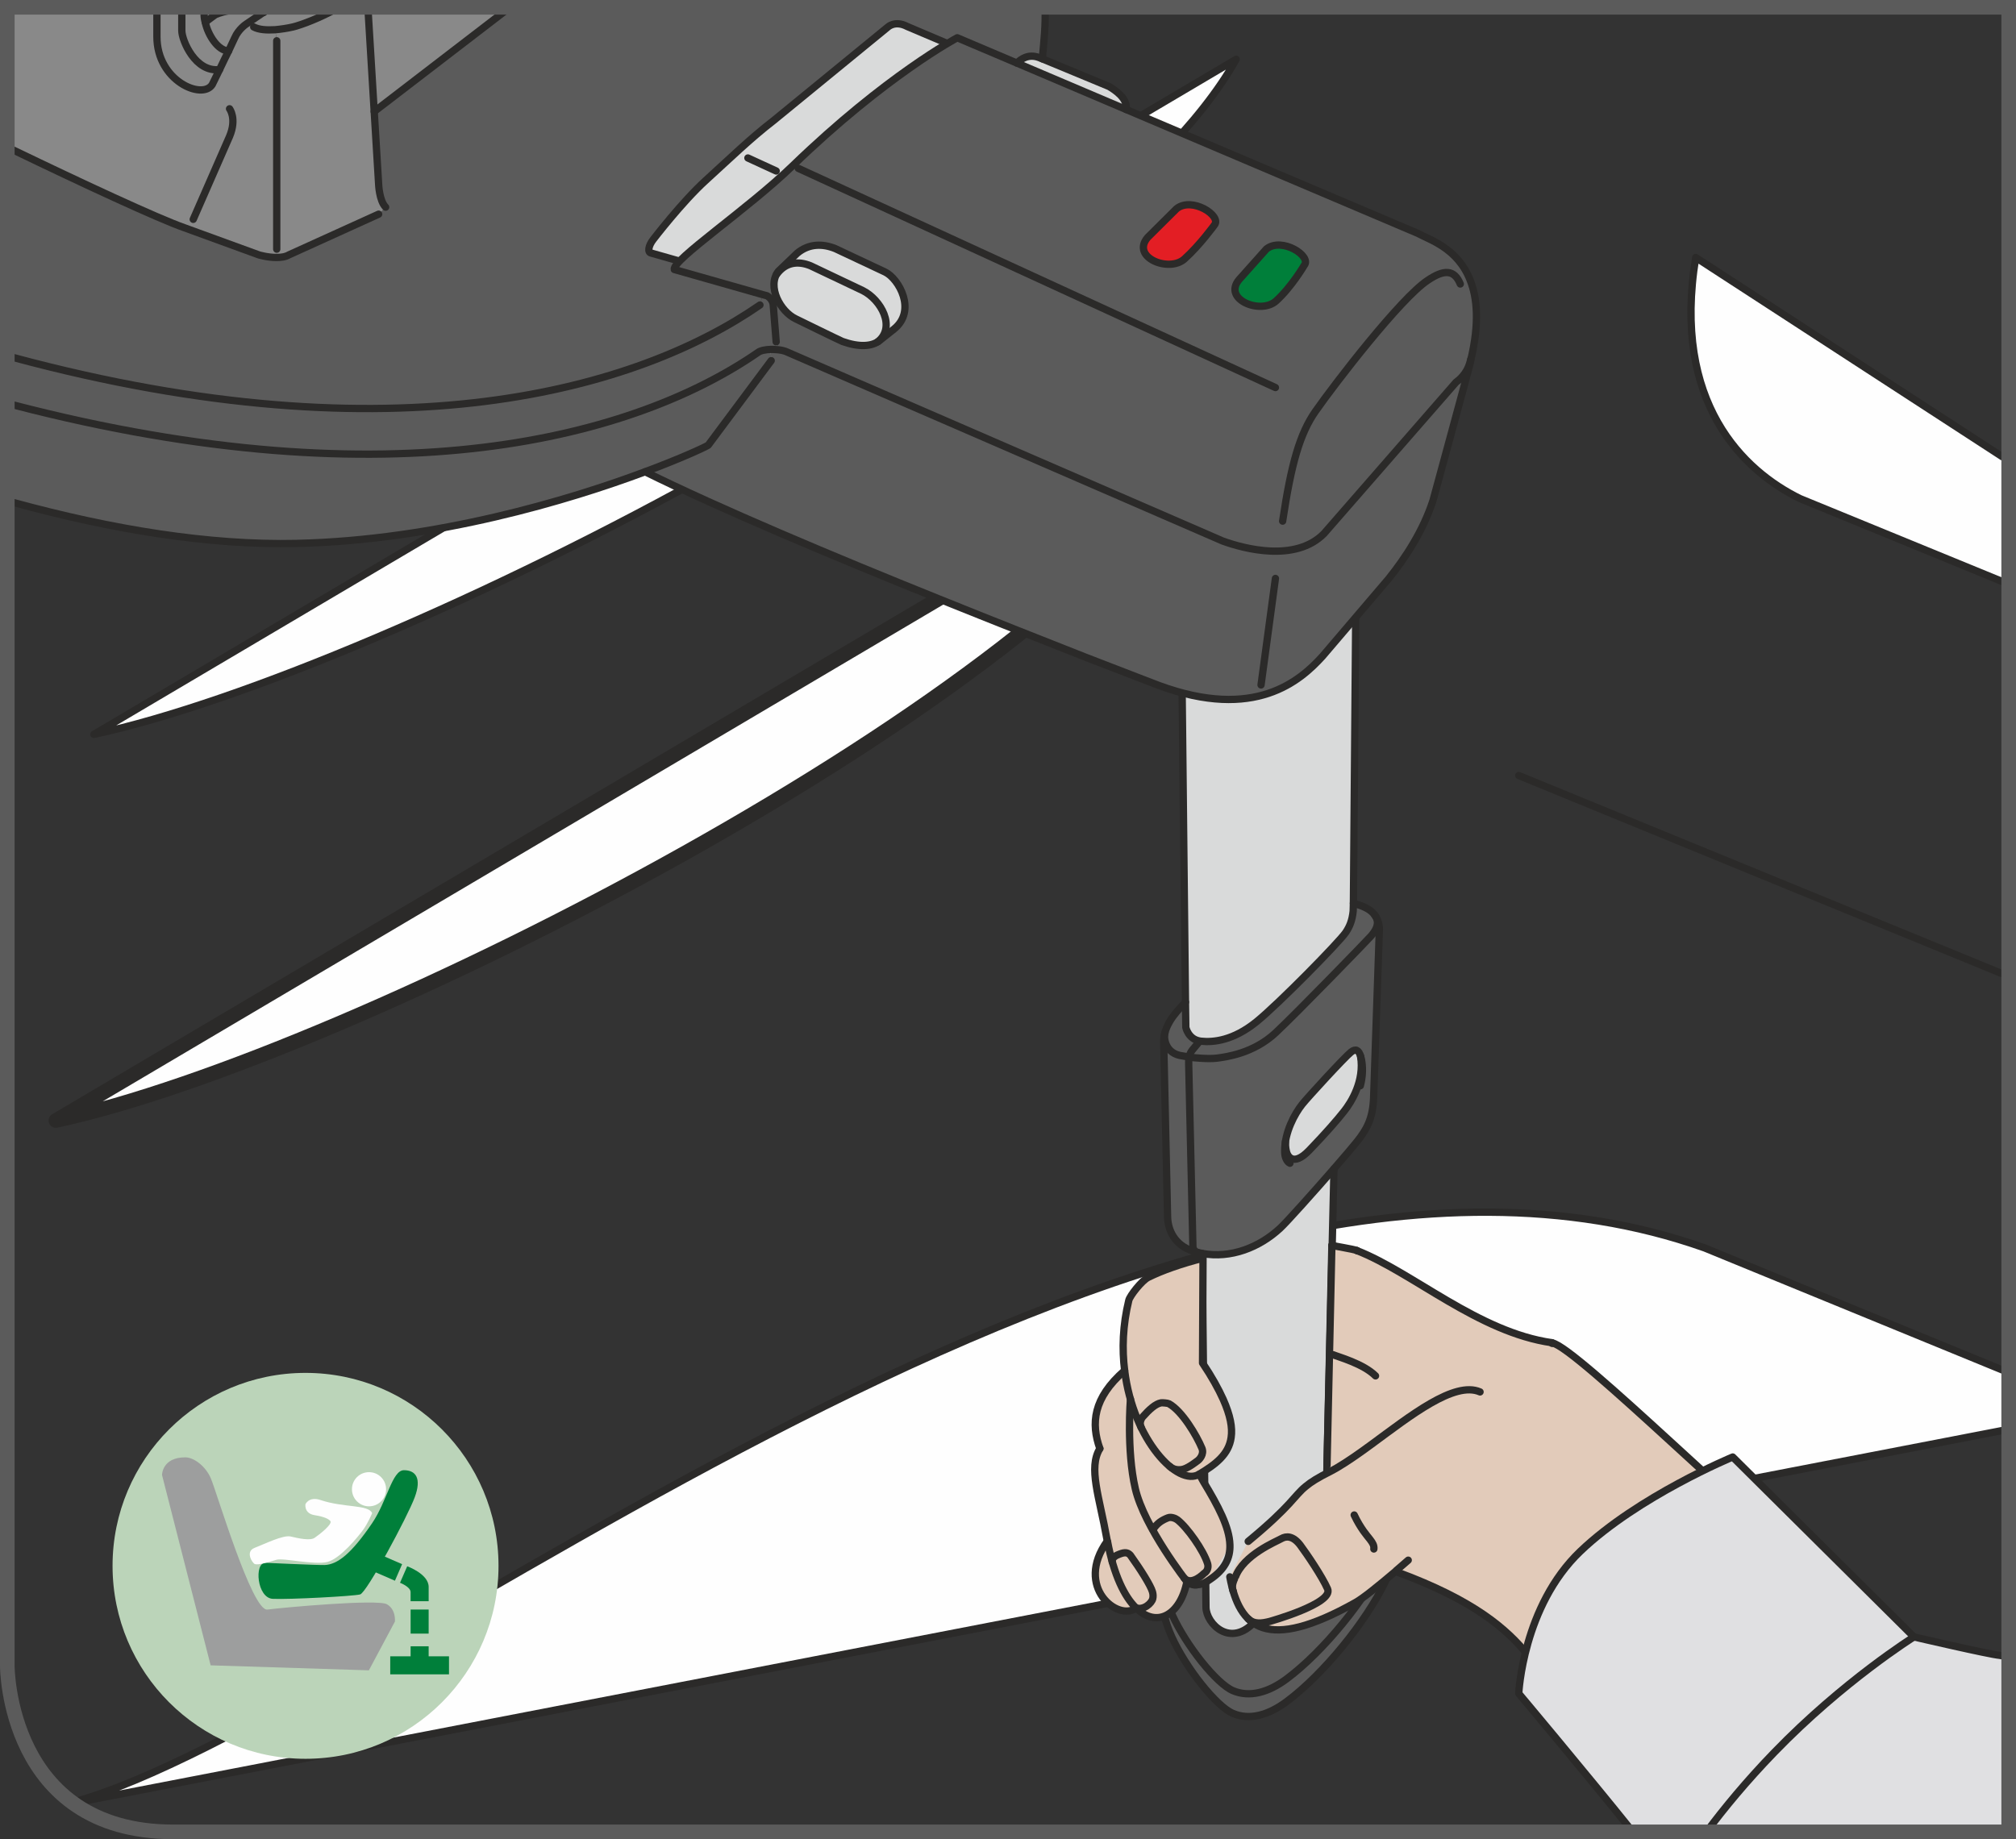 <?xml version="1.0" encoding="UTF-8"?>
<!DOCTYPE svg PUBLIC "-//W3C//DTD SVG 1.1//EN" "http://www.w3.org/Graphics/SVG/1.1/DTD/svg11.dtd">
<!-- Creator: CorelDRAW 2017 -->
<svg xmlns="http://www.w3.org/2000/svg" xml:space="preserve" width="24.328mm" height="22.199mm" version="1.1" style="shape-rendering:geometricPrecision; text-rendering:geometricPrecision; image-rendering:optimizeQuality; fill-rule:evenodd; clip-rule:evenodd"
viewBox="0 0 2464.43 2248.76"
 xmlns:xlink="http://www.w3.org/1999/xlink">
 <rect x="0" y="0" width="2464.43" height="2248.76" fill="#333333" stroke="none"/>
 <defs>
  <style type="text/css">
   <![CDATA[
    .str3 {stroke:#5B5B5B;stroke-width:17.87;stroke-miterlimit:4}
    .str0 {stroke:#2B2A29;stroke-width:8.93;stroke-linecap:round;stroke-linejoin:round;stroke-miterlimit:10}
    .str2 {stroke:#2B2A29;stroke-width:8.93;stroke-linecap:round;stroke-linejoin:round;stroke-miterlimit:4}
    .str1 {stroke:#2B2A29;stroke-width:17.87;stroke-linecap:round;stroke-linejoin:round;stroke-miterlimit:10}
    .fil1 {fill:none;fill-rule:nonzero}
    .fil0 {fill:#FEFEFE;fill-rule:nonzero}
    .fil3 {fill:#D9DADA;fill-rule:nonzero}
    .fil10 {fill:#9D9E9E;fill-rule:nonzero}
    .fil4 {fill:#898989;fill-rule:nonzero}
    .fil2 {fill:#5B5B5B;fill-rule:nonzero}
    .fil5 {fill:#E31E24;fill-rule:nonzero}
    .fil7 {fill:#E2CBBA;fill-rule:nonzero}
    .fil8 {fill:#E0E0E2;fill-rule:nonzero}
    .fil9 {fill:#BBD4B9;fill-rule:nonzero}
    .fil6 {fill:#007F3A;fill-rule:nonzero}
   ]]>
  </style>
 </defs>
 <g id="Слой_x0020_1">
  <path class="fil0" d="M114.75 897.93c358.54,-76.84 1227.03,-520.46 1396.41,-825.46l-1396.41 825.46z"/>
  <path class="fil1 str0" d="M114.75 897.93c358.54,-76.84 1227.03,-520.46 1396.41,-825.46l-1396.41 825.46"/>
  <path class="fil0" d="M68.34 1370.05c358.55,-76.82 1227.03,-520.45 1396.42,-825.46l-1396.42 825.46z"/>
  <path class="fil1 str1" d="M68.34 1370.05c358.55,-76.82 1227.03,-520.45 1396.42,-825.46l-1396.42 825.46"/>
  <path class="fil0" d="M88.28 2203.87c373.41,-102.11 1321.4,-917.21 1995.6,-678.01l363.89 149.21 0 74.01 -2358.3 455.65 -1.19 -0.86z"/>
  <path class="fil1 str0" d="M88.28 2203.87c373.41,-102.11 1321.4,-917.21 1995.6,-678.01l363.89 149.21m0 74.01l-2358.3 455.65"/>
  <line class="fil1" x1="1856.56" y1="948.21" x2="2447.77" y2= "1190.64" />
  <line class="fil1 str0" x1="1856.56" y1="948.21" x2="2447.77" y2= "1190.64" />
  <path class="fil0" d="M2447.77 711.08l-247.39 -101.45c-68.94,-33.84 -156.74,-116.83 -127.47,-294.82l374.87 243.65 0 152.62z"/>
  <path class="fil1 str0" d="M2447.77 711.08l-247.39 -101.45c-68.94,-33.84 -156.74,-116.83 -127.47,-294.82l374.87 243.65"/>
  <path class="fil2" d="M1611.2 1807.36c17.7,4 48.6,18.55 73.02,39.34 5.93,5.08 10.25,10.86 13.25,17.22l-1.97 0.68c6.43,18.8 1.68,33.81 -2.93,43.27 -23.19,47.43 -74.01,110.68 -119.53,144.77 -22.73,17.02 -45.71,22.98 -65.72,14.59 -19.91,-8.37 -57.07,-54.68 -74.36,-92.77 -4.47,-9.68 -11.62,-24.05 -6.57,-41.03 5.15,-10.01 43.77,-69.91 49.85,-76.09l134.97 -49.99z"/>
  <path class="fil2" d="M1693.01 1934.83c-23.23,47.81 -74.29,111.43 -119.97,145.59 -22.83,17.09 -45.88,23.13 -66.04,14.52 -19.94,-8.48 -57.21,-55.18 -74.65,-93.6 -17.09,-37.92 -11.12,-57.96 -5.98,-67.9 -5.03,16.98 2.12,31.34 6.58,41.03 17.29,38.1 54.46,84.41 74.36,92.77 20.01,8.41 42.99,2.43 65.71,-14.58 45.53,-34.09 96.35,-97.35 119.5,-144.77 4.61,-9.47 9.4,-24.47 2.97,-43.27l1.97 -0.65c10.65,21.87 5.87,49.68 -4.47,70.87z"/>
  <path class="fil1 str0" d="M1484.44 1847.51c-6.08,6.19 -52.93,75.9 -58.07,85.91 -5.15,9.97 -11.11,29.98 6.01,67.9 17.4,38.45 54.67,85.12 74.62,93.63 20.15,8.57 43.2,2.53 66.04,-14.55 45.68,-34.13 96.74,-97.77 119.97,-145.59 10.32,-21.16 15.11,-48.96 4.5,-70.87 -3.04,-6.36 -7.35,-12.19 -13.29,-17.26 -24.41,-20.8 -55.32,-35.34 -73.01,-39.34l-0.07 0.04"/>
  <path class="fil1 str0" d="M1426.38 1933.43c-5.03,16.98 2.11,31.34 6.57,41.03 17.3,38.1 54.47,84.41 74.37,92.77 20.01,8.41 42.98,2.43 65.71,-14.58 45.52,-34.09 96.35,-97.35 119.5,-144.77 4.65,-9.47 9.4,-24.47 2.97,-43.27"/>
  <path class="fil3" d="M1630.72 1428.96c-25.05,28.73 -58.03,65.68 -66.01,72.98 -25.19,23.23 -60.07,37.17 -95.09,30.65l3.93 365.66 0.68 67c0.32,20.3 32.8,46.78 62.57,13.76l81.59 -109.06c5.18,-6.65 3.39,-33.38 3.18,-53.47l0.78 -32.42 8.37 -355.1zm27.48 -787.8l-3.76 463.25 -0.28 9.76c-1.22,11.37 -4.18,18.72 -9.22,26.16 -8.11,11.72 -80.37,85.66 -108.86,108.89 -28.48,23.13 -52.82,25.52 -68.11,23.88 -0.71,-0.11 -1.36,-0.21 -2.04,-0.36 -13.54,-2.71 -16.33,-16.5 -16.33,-16.5l-0.43 -30.99 -5 -465.29 214.02 -118.78z"/>
  <path class="fil3" d="M1600.51 1406.45c-20.58,21.37 -27.34,5.94 -28.16,0.44 0,0 -1.68,-6.4 -1.19,-9.83 2.79,-19.27 12.94,-37.07 20.62,-46.75 6.6,-8.36 52.28,-58.1 59.75,-63.96 5.75,-4.58 9.47,-2.33 11.62,4.92 5.22,30.59 -11.83,57.04 -20.02,67.4 -8.22,10.36 -22.01,26.34 -42.63,47.77z"/>
  <path class="fil2" d="M1572.36 1406.88c0.82,5.51 7.54,20.95 28.16,-0.43 20.61,-21.44 34.41,-37.41 42.6,-47.78 8.22,-10.36 25.26,-36.8 20.05,-67.39 -2.15,-7.25 -5.86,-9.5 -11.61,-4.93 -7.51,5.87 -53.18,55.6 -59.76,63.97 -7.51,9.4 -17.29,26.52 -20.37,45.17 -0.68,3.97 0.93,11.4 0.93,11.4zm-115.39 -113.89c0,0 19.91,2.26 30.59,0.83 10.79,-1.51 44.66,-5.51 72.04,-31.27 27.37,-25.7 111.6,-112.6 116.28,-118 4.89,-5.57 11.44,-14.83 5.71,-24.09 4.55,7.01 4.79,14.52 4.51,17.7l-6.93 203.76c-0.97,26.2 -8.65,39.16 -20.2,53.82 -4.03,5.08 -15.04,18.01 -28.26,33.24 -25.05,28.73 -58.03,65.64 -66.01,72.94 -25.19,23.26 -60.07,37.2 -95.09,30.69 -2.04,-0.4 -4,-0.86 -6.04,-1.36l-0.08 -0.03c-4.61,-1.36 -5.25,-6.54 -5.25,-6.54l-5.15 -222.82c-0.11,-2.89 -0.04,-5.46 0.25,-7.75l3.61 -1.11z"/>
  <path class="fil2" d="M1467.97 1273.06c15.3,1.68 39.63,-0.75 68.14,-23.87 28.49,-23.2 100.74,-97.14 108.82,-108.89 5.04,-7.4 8.04,-14.8 9.22,-26.12l0.29 -9.76c2.67,0.92 12.61,3.25 19.72,8.29 2.53,1.75 4.61,3.76 6.15,5.87 0.47,0.64 0.93,1.22 1.29,1.85 5.75,9.26 -0.82,18.52 -5.72,24.12 -4.68,5.37 -88.87,92.27 -116.28,118 -27.37,25.73 -61.21,29.77 -72.01,31.23 -10.72,1.47 -30.62,-0.78 -30.62,-0.78l-3.61 1.07c0.54,-3.9 1.68,-7.08 3.89,-9.87l8.11 -9.83 0.61 -1.68c0.65,0.18 1.29,0.28 2.01,0.35z"/>
  <path class="fil2" d="M1457.26 1284.21c-2.22,2.79 -3.36,5.97 -3.9,9.87 -0.28,2.32 -0.35,4.89 -0.24,7.79l5.15 222.78c0,0 0.64,5.18 5.25,6.57 -1.57,-0.43 -3.04,-0.86 -4.61,-1.33 -22.8,-7.07 -31.41,-25.76 -31.63,-42.56l-4.75 -213.98c0.17,-23.92 21.76,-42 26.66,-48.11l0.43 30.99c0,0 2.79,13.79 16.33,16.47l-0.57 1.68 -8.11 9.83z"/>
  <path class="fil1 str0" d="M1444.17 759.94l5 465.29 0.43 30.99c0,0 2.79,13.79 16.33,16.5 0.68,0.15 1.33,0.25 2.04,0.36 15.3,1.64 39.64,-0.75 68.15,-23.88 28.44,-23.23 100.74,-97.17 108.82,-108.89 5.03,-7.44 8,-14.79 9.22,-26.16l0.28 -9.76 3.76 -463.25"/>
  <path class="fil1 str0" d="M1680.29 1118.58c-1.54,-2.11 -3.58,-4.1 -6.15,-5.9 -7.11,-5 -17.01,-7.35 -19.69,-8.29"/>
  <path class="fil1 str0" d="M1463.56 1531.24c2.04,0.5 4.04,0.96 6.04,1.36 35.06,6.5 69.94,-7.44 95.1,-30.69 7.96,-7.29 40.99,-44.21 66.01,-72.94 13.25,-15.23 24.22,-28.16 28.26,-33.24 11.54,-14.66 19.26,-27.62 20.19,-53.82l6.97 -203.76c0.28,-3.18 0,-10.69 -4.54,-17.7"/>
  <path class="fil1 str0" d="M1449.19 1225.23c-4.89,6.15 -26.48,24.23 -26.65,48.11l4.75 214.02c0.21,16.75 8.82,35.48 31.63,42.53 1.53,0.5 3.04,0.92 4.57,1.32"/>
  <path class="fil1 str0" d="M1465.37 1274.4l-8.11 9.83c-2.21,2.79 -3.35,5.97 -3.89,9.87 -0.28,2.32 -0.35,4.89 -0.25,7.79l5.15 222.78c0,0 0.65,5.18 5.26,6.54l0.07 0.03"/>
  <path class="fil1 str0" d="M1680.29 1118.58c0.47,0.65 0.96,1.22 1.33,1.86 5.71,9.26 -0.83,18.51 -5.72,24.12 -4.72,5.36 -88.91,92.27 -116.28,117.96 -27.38,25.77 -61.26,29.81 -72.04,31.27 -10.69,1.43 -30.59,-0.78 -30.59,-0.78l-11.44 -1.97c-20.61,-2.36 -23.58,-21.3 -21.4,-28.63"/>
  <path class="fil1 str0" d="M1576.88 1422.28c-3.58,-1.51 -6.22,-7.01 -6.39,-13.02 -0.04,-0.61 -0.08,-1.21 -0.04,-1.78 -0.18,-23.09 12.3,-45.78 21.33,-57.17 6.61,-8.37 52.28,-58.12 59.79,-63.97 5.75,-4.58 9.43,-2.32 11.62,4.93 0.71,2.04 1.22,4.61 1.64,7.47 1.14,8.11 0.93,18.19 -1.93,28.8"/>
  <path class="fil1 str0" d="M1663.17 1291.27c5.22,30.59 -11.83,57.07 -20.05,67.39 -8.18,10.4 -21.98,26.34 -42.6,47.78 -20.62,21.37 -27.34,5.94 -28.16,0.43 0,0 -1.07,-3.57 -1,-10.93"/>
  <path class="fil1 str0" d="M1469.62 1532.6l3.93 365.65 0.68 67.01c0.32,20.29 30.16,50.2 59.93,17.18l81.62 -109.03c5.19,-6.68 6.01,-36.84 5.79,-56.93l0.78 -32.41 8.37 -355.11"/>
  <path class="fil2" d="M16.61 183.62c80.96,39.07 176.54,83.6 209.01,94.92l90.8 33.08c0,0 10.58,3.18 21.4,3.18 5.65,0 11.04,-0.68 15.34,-3.18l109.71 -49.78 8.54 -8.54c-7.86,-7.9 -8.54,-28.16 -8.54,-28.16l-5.4 -88.77 164.38 -126.29 655.68 0c0.78,19.99 -1.23,39.92 -3.38,61.86l-4.07 -1.58c-13.29,-4.96 -22.51,2.26 -27.02,6.76l-310.47 283.17 -3.61 12.61c-148.45,102.75 -443.9,190.28 -912.37,64.3l0 -253.59z"/>
  <path class="fil3" d="M1169.92 58.23l-61.07 -25.91c-14.79,-7.79 -23.65,0.86 -23.65,0.86 0,0 -138.19,113.1 -139.69,114.35 -13.94,10.76 -27.41,22.38 -40.92,34.63 -13.5,12.22 -27.44,25.3 -41.81,38.38 -29.09,26.41 -64.15,72.19 -64.15,72.19 -6.11,7.79 -7.18,15.83 -2.75,16.65l48.38 13.76 325.67 -264.91z"/>
  <path class="fil1 str0" d="M1169.92 58.23l-61.07 -25.91c-14.79,-7.79 -23.65,0.86 -23.65,0.86 0,0 -138.19,113.1 -139.69,114.35 -13.94,10.76 -27.41,22.38 -40.92,34.63 -13.5,12.22 -27.44,25.3 -41.81,38.38 -29.09,26.41 -64.15,72.19 -64.15,72.19 -6.11,7.79 -7.18,15.83 -2.75,16.65l48.38 13.76 325.67 -264.91"/>
  <path class="fil2" d="M1796.81 445.69c-1.78,7.65 -45.07,166.28 -45.07,166.28 -12.15,37.38 -33.76,70.29 -54.28,95.73l-80.88 94.85c-27.26,29.94 -82.48,78.87 -199.83,35.6 0,0 -35.37,-13.51 -90.59,-34.92 -47.95,-18.94 -110.81,-43.7 -178.43,-70.97 -127.04,-51.14 -270.13,-111.28 -359.11,-155.45 44.18,-16.44 72.11,-29.52 77.05,-32.45l77.05 -103.39 -0.68 -13.76c2.29,0 4.28,0 6.32,0.21 4.72,0.25 9.23,1.14 12.16,2.25l534.18 231.86c26.12,9.43 88.98,26.34 123.9,-9.26l161.31 -184.97c7.69,-5.61 15.12,-13.97 18.05,-28.16l0.21 0c-0.21,2.25 -0.89,4.3 -1.36,6.54z"/>
  <path class="fil3" d="M1274.13 71.93l81.55 33.81c6.76,4.03 23.24,14.39 20.95,28.16l-133.58 -56.79c4.5,-4.5 13.76,-11.72 27.05,-6.76l4.04 1.57z"/>
  <path class="fil0" d="M1081.96 332.59c16.91,8.11 38.99,47.32 10.83,69.84l-17.36 13.76c-9.68,7.9 -25.7,8.33 -45.49,1.36 -2.5,-0.89 -57.25,-27.74 -57.25,-27.74 -10.36,-5.18 -35.59,-39.42 -21.15,-58.1l22.97 -22.08c14.66,-12.15 31.52,-11.72 46.64,-5.64l60.82 28.62z"/>
  <path class="fil2" d="M824.26 329.52l108.35 30.76 4.96 1.37c0,0 6.97,3.61 7.65,11.25l3.61 45.06 -0.47 9.47c4.76,0.21 9.26,1.14 12.19,2.25l534.15 231.82c26.12,9.47 88.98,26.38 123.9,-9.22l161.31 -184.97c7.69,-5.64 15.12,-13.97 18.05,-28.16l0.21 0c10.36,-44.17 7.65,-74.79 -0.89,-96.42 -15.34,-39.67 -50.46,-49.81 -64.22,-57.46l-356.39 -151.38 -133.61 -56.79 -72.9 -30.91c0,0 -37.56,21.97 -77.01,50.71 -49.35,35.91 -104.43,82.08 -124.11,105.74 -24.95,29.98 -90.49,78.63 -124.76,105.96 -14.44,11.55 -20.01,20.91 -20.01,20.91z"/>
  <path class="fil4" d="M462.87 261.86l-109.72 49.78c-4.28,2.5 -9.68,3.18 -15.33,3.18l0.47 -10.15 0 -254.8 -1.82 -13.54c7.21,-0.68 14.86,-1.78 21.66,-3.36 9.7,-2.31 33.67,-11.21 54,-22.87l37.65 0 7.69 126.3 5.4 88.73c0,0 0.68,20.3 8.57,28.16l-8.57 8.58z"/>
  <polygon class="fil4" points="449.8,10.09 457.49,136.38 621.85,10.09 "/>
  <path class="fil4" d="M322.06 15.16l-20.94 14.18c0,0 -9.47,6.08 -14.18,16.91 -0.47,1.14 -3.62,7.65 -7.48,16.02 -12.82,0 -25.22,-19.16 -28.59,-35.17l12.15 -9.01c0,0 25.23,-12.4 59.04,-2.93z"/>
  <path class="fil4" d="M249.53 10.09l0 8c0,2.71 0.44,5.87 1.33,9.01 3.39,16.02 15.79,35.17 28.63,35.17 -3.62,6.96 -7.44,15.29 -11.04,22.72 -29.74,4.07 -46.17,-35.81 -46.17,-47.53l0 -27.37 27.26 0z"/>
  <path class="fil4" d="M329.78 10.09l-7.5 5.09 -0.22 0c-33.8,-9.47 -59.04,2.94 -59.04,2.94l-12.15 9.01c-0.89,-3.18 -1.36,-6.33 -1.36,-9.01l0 -8.02 80.26 0zm-107.53 0l0 27.39c0,11.72 16.44,51.56 46.21,47.53 -4.97,10.14 -9.05,18.47 -9.05,18.47 -11.93,18.91 -67.58,-4.28 -67.58,-58.57l0 -34.82 30.41 0z"/>
  <path class="fil4" d="M412.1 10.09c-20.32,11.65 -44.29,20.55 -53.99,22.86 -6.76,1.57 -14.44,2.71 -21.62,3.39l1.78 13.51 0 254.8 -0.47 10.15c-10.79,0 -21.36,-3.15 -21.36,-3.15l-90.8 -33.12c-32.47,-11.32 -128.06,-55.86 -209.03,-94.92l0 -173.52 175.22 0 0 34.8c0,54.33 55.64,77.51 67.62,58.57 0,0 4.04,-8.33 9.01,-18.44 3.61,-7.44 7.44,-15.79 11.04,-22.76 3.83,-8.33 6.97,-14.87 7.44,-16.02 4.72,-10.79 14.18,-16.9 14.18,-16.9l20.95 -14.19 0.21 0 7.47 -5.06 82.37 0z"/>
  <path class="fil2" d="M16.61 437.23c468.48,125.96 763.91,38.39 912.37,-64.3l3.61 -12.61 4.97 1.36c0,0 6.97,3.61 7.65,11.25l3.61 45.06 -0.47 9.47c-2,-0.24 -4.04,-0.24 -6.29,-0.24 -6.32,0.24 -12.4,1.36 -15.33,3.61 -149.19,103.16 -444.84,185.28 -910.12,64.37l0 -57.95z"/>
  <path class="fil2" d="M942.74 440.96l-77.05 103.42c-4.96,2.93 -32.88,15.97 -77.05,32.42 -92.16,34.48 -255.48,83.83 -426.04,87.65 -107.17,2.43 -225.64,-17.05 -345.99,-49.99l0 -119.27c465.28,120.9 760.96,38.78 910.11,-64.38 2.94,-2.25 9.05,-3.36 15.34,-3.61l0.68 13.76z"/>
  <path class="fil1 str0" d="M788.63 576.82c88.99,44.17 232.03,104.31 359.11,155.44 67.58,27.27 130.43,52.04 178.43,70.98 55.22,21.4 90.56,34.91 90.56,34.91 117.38,43.24 172.56,-5.64 199.83,-35.59l80.91 -94.85c20.47,-25.48 42.1,-58.36 54.29,-95.78 0,0 43.23,-158.59 45.06,-166.24 0.43,-2.25 1.1,-4.28 1.36,-6.53 10.36,-44.18 7.65,-74.8 -0.93,-96.42 -15.3,-39.67 -50.46,-49.79 -64.18,-57.47l-356.43 -151.38 -133.57 -56.78 -72.9 -30.92c0,0 -86.87,45.92 -201.16,156.46 -54.78,52.99 -147.41,115.28 -144.73,126.86l108.31 30.8 4.97 1.33c0,0 7,3.61 7.65,11.29l3.61 45.03"/>
  <path class="fil3" d="M972.7 389.82c-18.51,-8.75 -35.6,-39.42 -21.19,-58.15l22.97 -22.04c14.66,-12.19 31.55,-11.72 46.64,-5.65l60.86 28.63c16.87,8.11 38.95,47.32 10.79,69.83l-17.33 13.77c-9.68,7.86 -25.69,8.33 -45.52,1.32 -2.47,-0.89 -57.21,-27.7 -57.21,-27.7z"/>
  <path class="fil1 str0" d="M972.7 389.82c-18.51,-8.75 -35.6,-39.42 -21.19,-58.15l22.97 -22.04c14.66,-12.19 31.55,-11.72 46.64,-5.65l60.86 28.63c16.87,8.11 38.95,47.32 10.79,69.83l-17.33 13.77c-9.68,7.86 -25.69,8.33 -45.52,1.32 -2.47,-0.89 -57.21,-27.7 -57.21,-27.7"/>
  <path class="fil1 str0" d="M949.13 335.7c11.34,-15.51 26.59,-16.84 41.67,-10.76l64 30.41c22.12,11.11 40.81,44.6 18.29,62.5"/>
  <path class="fil1 str0" d="M1797.94 439.16c-2.93,14.18 -10.36,22.51 -18.01,28.16l-161.32 184.97c-34.91,35.59 -97.77,18.69 -123.93,9.22l-534.15 -231.82c-2.93,-1.1 -7.43,-2.04 -12.19,-2.25 -2,-0.21 -4.03,-0.21 -6.28,-0.21 -6.33,0.21 -12.41,1.36 -15.34,3.61 -149.19,103.13 -444.84,185.23 -910.12,64.36m1260.92 -485.1c0.77,19.99 -1.24,39.91 -3.4,61.84"/>
  <path class="fil1 str0" d="M928.99 372.92c-148.44,102.71 -443.91,190.27 -912.38,64.3"/>
  <path class="fil1 str0" d="M942.74 440.96l-77.05 103.42c-4.96,2.93 -32.88,15.97 -77.05,32.42 -92.16,34.48 -255.48,83.83 -426.04,87.65 -107.17,2.43 -225.64,-17.05 -345.99,-49.99"/>
  <path class="fil1 str0" d="M1785.1 347.24c-7.22,-17.59 -19.58,-18.26 -40.09,-4.3 -32.91,21.87 -112.64,125.26 -136.76,159.75 -19.16,27.26 -29.73,63.96 -40.31,134.5"/>
  <line class="fil1 str0" x1="1559.13" y1="707.26" x2="1541.54" y2= "837.48" />
  <line class="fil1 str0" x1="975.84" y1="205.81" x2="1559.13" y2= "473.86" />
  <line class="fil1 str0" x1="914.25" y1="193.15" x2="948.88" y2= "209.08" />
  <path class="fil5" d="M1484.53 275.12c9.4,-11.25 -27.44,-34.95 -46.24,-19.94l-35.41 35.2c-20.65,24.4 26.27,43.16 45.06,26.27 18.76,-16.87 36.6,-41.53 36.6,-41.53z"/>
  <path class="fil1 str0" d="M1484.53 275.12c9.4,-11.25 -27.44,-34.95 -46.24,-19.94l-35.41 35.2c-20.65,24.4 26.27,43.16 45.06,26.27 18.76,-16.87 36.6,-41.53 36.6,-41.53"/>
  <path class="fil6" d="M1594.36 324.4c9.4,-11.25 -27.45,-34.95 -46.24,-19.94l-33.31 37.31c-20.65,24.4 26.27,43.16 45.06,26.27 18.77,-16.88 34.49,-43.64 34.49,-43.64z"/>
  <path class="fil1 str0" d="M1594.36 324.4c9.4,-11.25 -27.45,-34.95 -46.24,-19.94l-33.31 37.31c-20.65,24.4 26.27,43.16 45.06,26.27 18.77,-16.88 34.49,-43.64 34.49,-43.64"/>
  <path class="fil1 str0" d="M322.06 15.16l-20.94 14.18c0,0 -9.47,6.08 -14.18,16.91 -0.47,1.14 -3.62,7.65 -7.48,16.02 -3.58,6.96 -7.44,15.29 -11,22.72 -4.97,10.15 -9.05,18.48 -9.05,18.48 -11.93,18.94 -67.58,-4.25 -67.58,-58.57l0 -34.81"/>
  <line class="fil1 str0" x1="329.78" y1="10.09" x2="322.27" y2= "15.18" />
  <path class="fil1 str0" d="M471.42 253.3c-7.89,-7.9 -8.57,-28.16 -8.57,-28.16l-5.4 -88.77 -7.66 -126.28"/>
  <path class="fil1 str0" d="M462.87 261.86l-109.72 49.78c-4.28,2.5 -9.68,3.18 -15.33,3.18 -10.8,0 -21.4,-3.18 -21.4,-3.18l-90.77 -33.09c-32.47,-11.3 -128.07,-55.86 -209.04,-94.94"/>
  <path class="fil1 str0" d="M310.13 32.96c6.07,3.39 15.75,4.03 26.37,3.39 7.18,-0.68 14.87,-1.82 21.63,-3.39 9.7,-2.31 33.66,-11.22 53.98,-22.87"/>
  <line class="fil1 str0" x1="338.29" y1="49.86" x2="338.29" y2= "304.66" />
  <path class="fil1 str0" d="M280.61 133c0,0 9.22,11.93 0,33.8l-44.39 101.38"/>
  <path class="fil1 str0" d="M222.25 10.09l0 27.39c0,11.69 16.47,51.57 46.2,47.53"/>
  <path class="fil1 str0" d="M249.53 10.09l0 7.99c0,2.71 0.43,5.87 1.36,9.01 3.35,16.02 15.75,35.16 28.59,35.16"/>
  <path class="fil1 str0" d="M250.87 27.11l12.15 -9.01c0,0 25.27,-12.41 59.04,-2.94l0.21 0"/>
  <line class="fil1 str0" x1="457.46" y1="136.37" x2="621.83" y2= "10.09" />
  <path class="fil1 str0" d="M1243.05 77.12c4.51,-4.5 13.76,-11.72 27.06,-6.76l4.03 1.57 81.56 33.81c6.76,4.03 23.19,14.39 20.94,28.16"/>
  <path class="fil7" d="M1503.38 1928.02c11.62,62.97 44.93,92.41 153.84,31.23 9.54,-5.43 27.37,-19.86 49.32,-38.45l1.29 1.29c190.47,70.22 156.42,140.3 238.24,179.54 79.2,37.88 28.2,-13.97 38.1,-17.22 84.55,-30.35 265.41,-2.54 203.52,-195.37 -29.63,-11.86 -262.02,-243.15 -290.14,-247.01 0,0 -0.29,0 -0.29,-0.24 -89.8,-12.65 -170.35,-85.98 -238.24,-112.57l-0.51 -0.25c-4.89,-1.78 -25.73,-5 -30.37,-6.29l-5.98 269.31c-2.57,1.57 7.19,5.43 4.86,6.72 -16.01,8 -24.51,13.43 -30.73,18.58 -14.44,11.62 -16.75,22.98 -70.46,67.4l-22.45 43.35z"/>
  <path class="fil7" d="M1503.71 1888.81l-0.24 0c-0.69,-21.73 -14.33,-47.36 -32.24,-77.05 -1.67,-3.15 -3.35,-6.08 -5.29,-9.26 20.12,-12.07 36.13,-24.09 39.06,-44.89 1.79,-12.07 -0.96,-26.9 -9.71,-46.64 -5.68,-12.64 -13.84,-27.44 -25.26,-44.45l0.6 -128.11c-26.33,6.68 -49.95,15 -66.82,23.33 -7.9,3.83 -22.63,22.59 -23.92,28.2 -7.43,30.45 -8.4,59.6 -5.06,85.84 -38.85,33.76 -41.17,64.93 -30.31,95.37 -14.4,23.69 -0.61,58.85 8.61,110.64 0.25,0.79 0.47,1.57 0.43,2.61 -40.31,55.96 13.23,98.45 35.1,81.8l0.03 -0.25c25.3,25.05 54.14,8.93 62.29,-32.05 6.01,4.89 10.29,7.14 12.94,5.97 6.04,-2.86 11.08,-5.75 15.58,-8.93l0 0.28 24.23 -42.41z"/>
  <path class="fil1 str2" d="M1388.65 1966.21c-21.87,16.65 -75.4,-25.84 -35.13,-81.8"/>
  <path class="fil1 str2" d="M1809.27 1701.9c-31.48,-13.69 -85.45,29.42 -132.94,64.29 -14.72,10.83 -29.15,20.91 -41.81,28.37 -2.57,1.54 -5.15,2.86 -7.47,4.14 -16.02,8 -24.55,13.4 -30.73,18.59 -14.48,11.61 -16.8,22.97 -70.47,67.35"/>
  <path class="fil1 str2" d="M1503.38 1928.02c11.62,62.97 44.93,92.41 153.84,31.23 9.54,-5.43 27.37,-19.86 49.32,-38.45l0 -0.24c4.64,-4.15 9.79,-8.3 14.93,-12.94"/>
  <path class="fil1 str2" d="M2187.71 1889.04c61.89,192.83 -118.97,165.03 -203.52,195.36 -9.9,3.22 41.07,55.11 -38.13,17.19 -81.8,-39.2 -47.74,-109.31 -238.25,-179.5"/>
  <path class="fil1 str2" d="M1450.21 1933.09c0.25,0.29 0.51,0.54 0.75,0.82 3.25,3.5 10.4,4.86 13.01,3.69 5.97,-0.18 11.01,-3.46 15.51,-6.65 17.84,-11.94 24.59,-26.12 23.99,-42.17 -0.69,-21.73 -14.33,-47.35 -32.24,-77.01 -1.67,-3.18 -3.35,-6.08 -5.29,-9.26"/>
  <path class="fil1 str2" d="M1374.81 1675.77c-38.85,33.8 -41.17,64.96 -30.31,95.37"/>
  <path class="fil1 str2" d="M1681.5 1682.29c-14.98,-14.97 -45.68,-23.23 -51.64,-25.8"/>
  <path class="fil1 str2" d="M1655.42 1852.39c3.86,8.26 7.76,14.44 11.37,19.62 3.07,4.14 5.68,7.47 8,10.32 3.36,4.4 5.15,7.48 4.65,11.62"/>
  <path class="fil1 str2" d="M1507.47 1945.43c-3.18,-7.29 2.54,-16.51 2.54,-16.76 9.79,-27.62 50.43,-43.91 56.39,-47.39 5.97,-3.42 14.15,-3.61 22.93,7.76 8.26,11.11 26.84,38.45 33.56,53.71 7.86,17.8 -70.72,39.74 -70.72,39.74 -9.44,2.43 -19.34,3.79 -26.34,-3.21"/>
  <path class="fil1 str2" d="M1409.4 1870.44c4.96,-8.18 11.44,-11.93 18.37,-14.62 3.86,-1.5 9.26,0.72 11.41,2.36 12,9.15 32.09,37.49 37.01,53.61 1.22,3.96 0.32,9.08 -4.32,12 0,0 -15.12,15.65 -24.23,5.75"/>
  <path class="fil1 str2" d="M1395.09 1745.57c-3.54,-6.9 1.64,-12.98 1.64,-12.98 8.18,-9.22 15.73,-16.08 22.55,-17.33 1.65,-0.28 8.3,0.32 9.65,1.07 16.16,8.9 33.95,38.99 40.35,54.47 2.97,7.25 -2.93,14.04 -6.36,16.05 0,0 -9.43,7.43 -15.97,9.43 -4.36,1.36 -11.72,1.5 -17.01,-3.29"/>
  <path class="fil1 str2" d="M1344.52 1771.15c-14.4,23.69 -0.61,58.9 8.61,110.67 0.21,0.79 0.47,1.58 0.4,2.61l0.28 0c7.83,41.66 20.95,68.04 34.85,81.52 25.33,25.08 54.13,8.96 62.29,-32.06 0,0 -52.14,-66.39 -63.11,-113.68 -10.97,-47.28 -5.94,-109.42 -5.94,-109.42"/>
  <path class="fil1 str2" d="M1388.66 1965.94c9.58,3.25 19.3,-5.86 20.51,-11.28 0.58,-2.57 0.51,-5.22 -0.32,-8.23 -2.11,-7.68 -14.58,-27.44 -27.12,-44.96 -3.93,-4.28 -8.37,-3.49 -16.26,0.04 0,0 -7.29,3.21 -5.72,8.5"/>
  <line class="fil1 str2" x1="1897.28" y1="1642.54" x2="1897.28" y2= "1641.75" />
  <path class="fil1 str2" d="M2027.72 2165.93c-1.36,-53.1 -31.23,-51.25 -60.07,-64.79 -14.76,-6.75 -29.19,-17.76 -39.56,-42.45"/>
  <path class="fil1 str2" d="M1658.52 1528.96c-4.9,-1.82 -25.73,-5 -30.38,-6.32"/>
  <path class="fil1 str2" d="M2187.71 1889.04c-29.66,-11.86 -262.05,-243.15 -290.18,-247.01 0,0 -0.24,0 -0.24,-0.28 -89.84,-12.62 -170.35,-85.95 -238.25,-112.53"/>
  <line class="fil1 str2" x1="1658.52" y1="1528.96" x2="1659.02" y2= "1529.22" />
  <line class="fil1 str2" x1="2188.25" y1="1888.83" x2="2188.07" y2= "1888.65" />
  <path class="fil1 str2" d="M1465.93 1802.51c20.12,-12.08 36.13,-24.09 39.06,-44.89 1.79,-12.08 -0.96,-26.92 -9.71,-46.64 -5.68,-12.65 -13.84,-27.44 -25.26,-44.45l0.6 -128.12c-26.33,6.66 -49.95,14.98 -66.82,23.34 -7.9,3.79 -22.63,22.59 -23.92,28.2 -7.43,30.44 -8.4,59.6 -5.06,85.83 10.43,85.42 65.43,142.45 91.12,126.72"/>
  <line class="fil1 str2" x1="1628.14" y1="1522.65" x2="1622.18" y2= "1791.99" />
  <path class="fil8" d="M1995.02 2238.66c-55.43,-69.08 -138.44,-167.99 -138.44,-167.99 0,0 4.86,-106.57 75.37,-173.96 70.57,-67.4 186.19,-115.22 186.19,-115.22l221.49 219.96c0,0 91.77,21.4 105.03,22.55 0.7,0.06 1.77,0.26 3.13,0.58l0 214.08 -452.75 0z"/>
  <path class="fil1 str2" d="M1995.02 2238.66c-55.43,-69.08 -138.44,-167.99 -138.44,-167.99 0,0 4.86,-106.57 75.37,-173.96 70.57,-67.4 186.19,-115.22 186.19,-115.22l221.49 219.96c0,0 91.77,21.4 105.03,22.55 0.7,0.06 1.77,0.26 3.13,0.58"/>
  <path class="fil1 str2" d="M2086.97 2238.66c20.18,-26.99 47.47,-60.37 82.07,-96.11 84.51,-87.34 170.6,-141.08 170.6,-141.08"/>
  <path class="fil9" d="M609.4 1914.56c0,130.29 -105.63,235.92 -235.93,235.92 -130.29,0 -235.88,-105.63 -235.88,-235.92 0,-130.3 105.59,-235.93 235.88,-235.93 130.3,0 235.93,105.63 235.93,235.93z"/>
  <polygon class="fil6" points="548.87,2047.22 477.04,2047.22 477.04,2025.17 548.87,2025.17 "/>
  <polygon class="fil6" points="501.95,2012.92 524,2012.92 524,2042.32 501.95,2042.32 "/>
  <polygon class="fil6" points="501.95,1967.99 524,1967.99 524,1997.41 501.95,1997.41 "/>
  <polygon class="fil6" points="482.78,1932.74 455.83,1921.02 464.63,1900.79 491.57,1912.51 "/>
  <path class="fil6" d="M497.78 1915.07l-8.79 20.19c0,0 12.94,4.93 12.94,11.41l0 11.14 22.08 0 0 -17.5c0,-15.86 -26.23,-25.23 -26.23,-25.23z"/>
  <path class="fil10" d="M198.06 1803.45l59.43 232.75 193.44 6.11 31.81 -59.6c0,0 1.67,-14.69 -9.76,-21.19 -11.44,-6.54 -127.36,4.03 -146.09,6.5 -18.8,2.46 -62.04,-143.95 -69.15,-160.46 -6.36,-14.8 -20.65,-25.66 -31.27,-25.66 -28.41,0 -28.41,21.55 -28.41,21.55z"/>
  <path class="fil0" d="M471.98 1820.88c0,11.54 -9.36,20.9 -20.87,20.9 -11.58,0 -20.87,-9.36 -20.87,-20.9 0,-11.55 9.29,-20.87 20.87,-20.87 11.51,0 20.87,9.32 20.87,20.87z"/>
  <path class="fil6" d="M493.77 1797.62c14.47,0 21.9,9.8 13.18,33.2 -8.71,23.41 -58.57,116.5 -66.72,118.68 -8.18,2.18 -86.59,6.33 -106.67,5.4 -19.55,-0.86 -22.98,-44.06 -9.26,-44.06 0,0 64.36,2.97 72.4,2.71 15.76,-0.54 32.63,-13.54 58.22,-51.18 18.48,-27.19 24.37,-64.75 38.85,-64.75z"/>
  <path class="fil0" d="M373.3 1839.38c0,0 4.18,-10.12 18.52,-5.29 28.4,9.61 58.57,5.29 63.11,16.05 0,0 -5.19,12.47 -11.19,20.61 -6,8.18 -27.55,34.74 -43.23,38.95 -15.69,4.3 -54,-5.15 -62.68,-2.53 -8.72,2.6 -21.8,6.83 -26.37,5.18 -2.76,-0.99 -12.16,-15.18 -0.22,-19.79 12.01,-4.61 34.85,-16.05 44.11,-13.87 9.29,2.18 23.58,5.43 29.19,1.65 5.64,-3.83 22.51,-16.88 19.26,-20.66 -3.28,-3.82 -12.19,-6 -19.26,-7.11 -7.04,-1.06 -11.76,-5.39 -11.22,-13.18z"/>
  <path class="fil1 str3" d="M8.93 8.93l0 2028.3c0,0 0,202.59 202.59,202.59l2243.97 0 0 -2230.89 -2446.56 0z"/>
 </g>
</svg>
